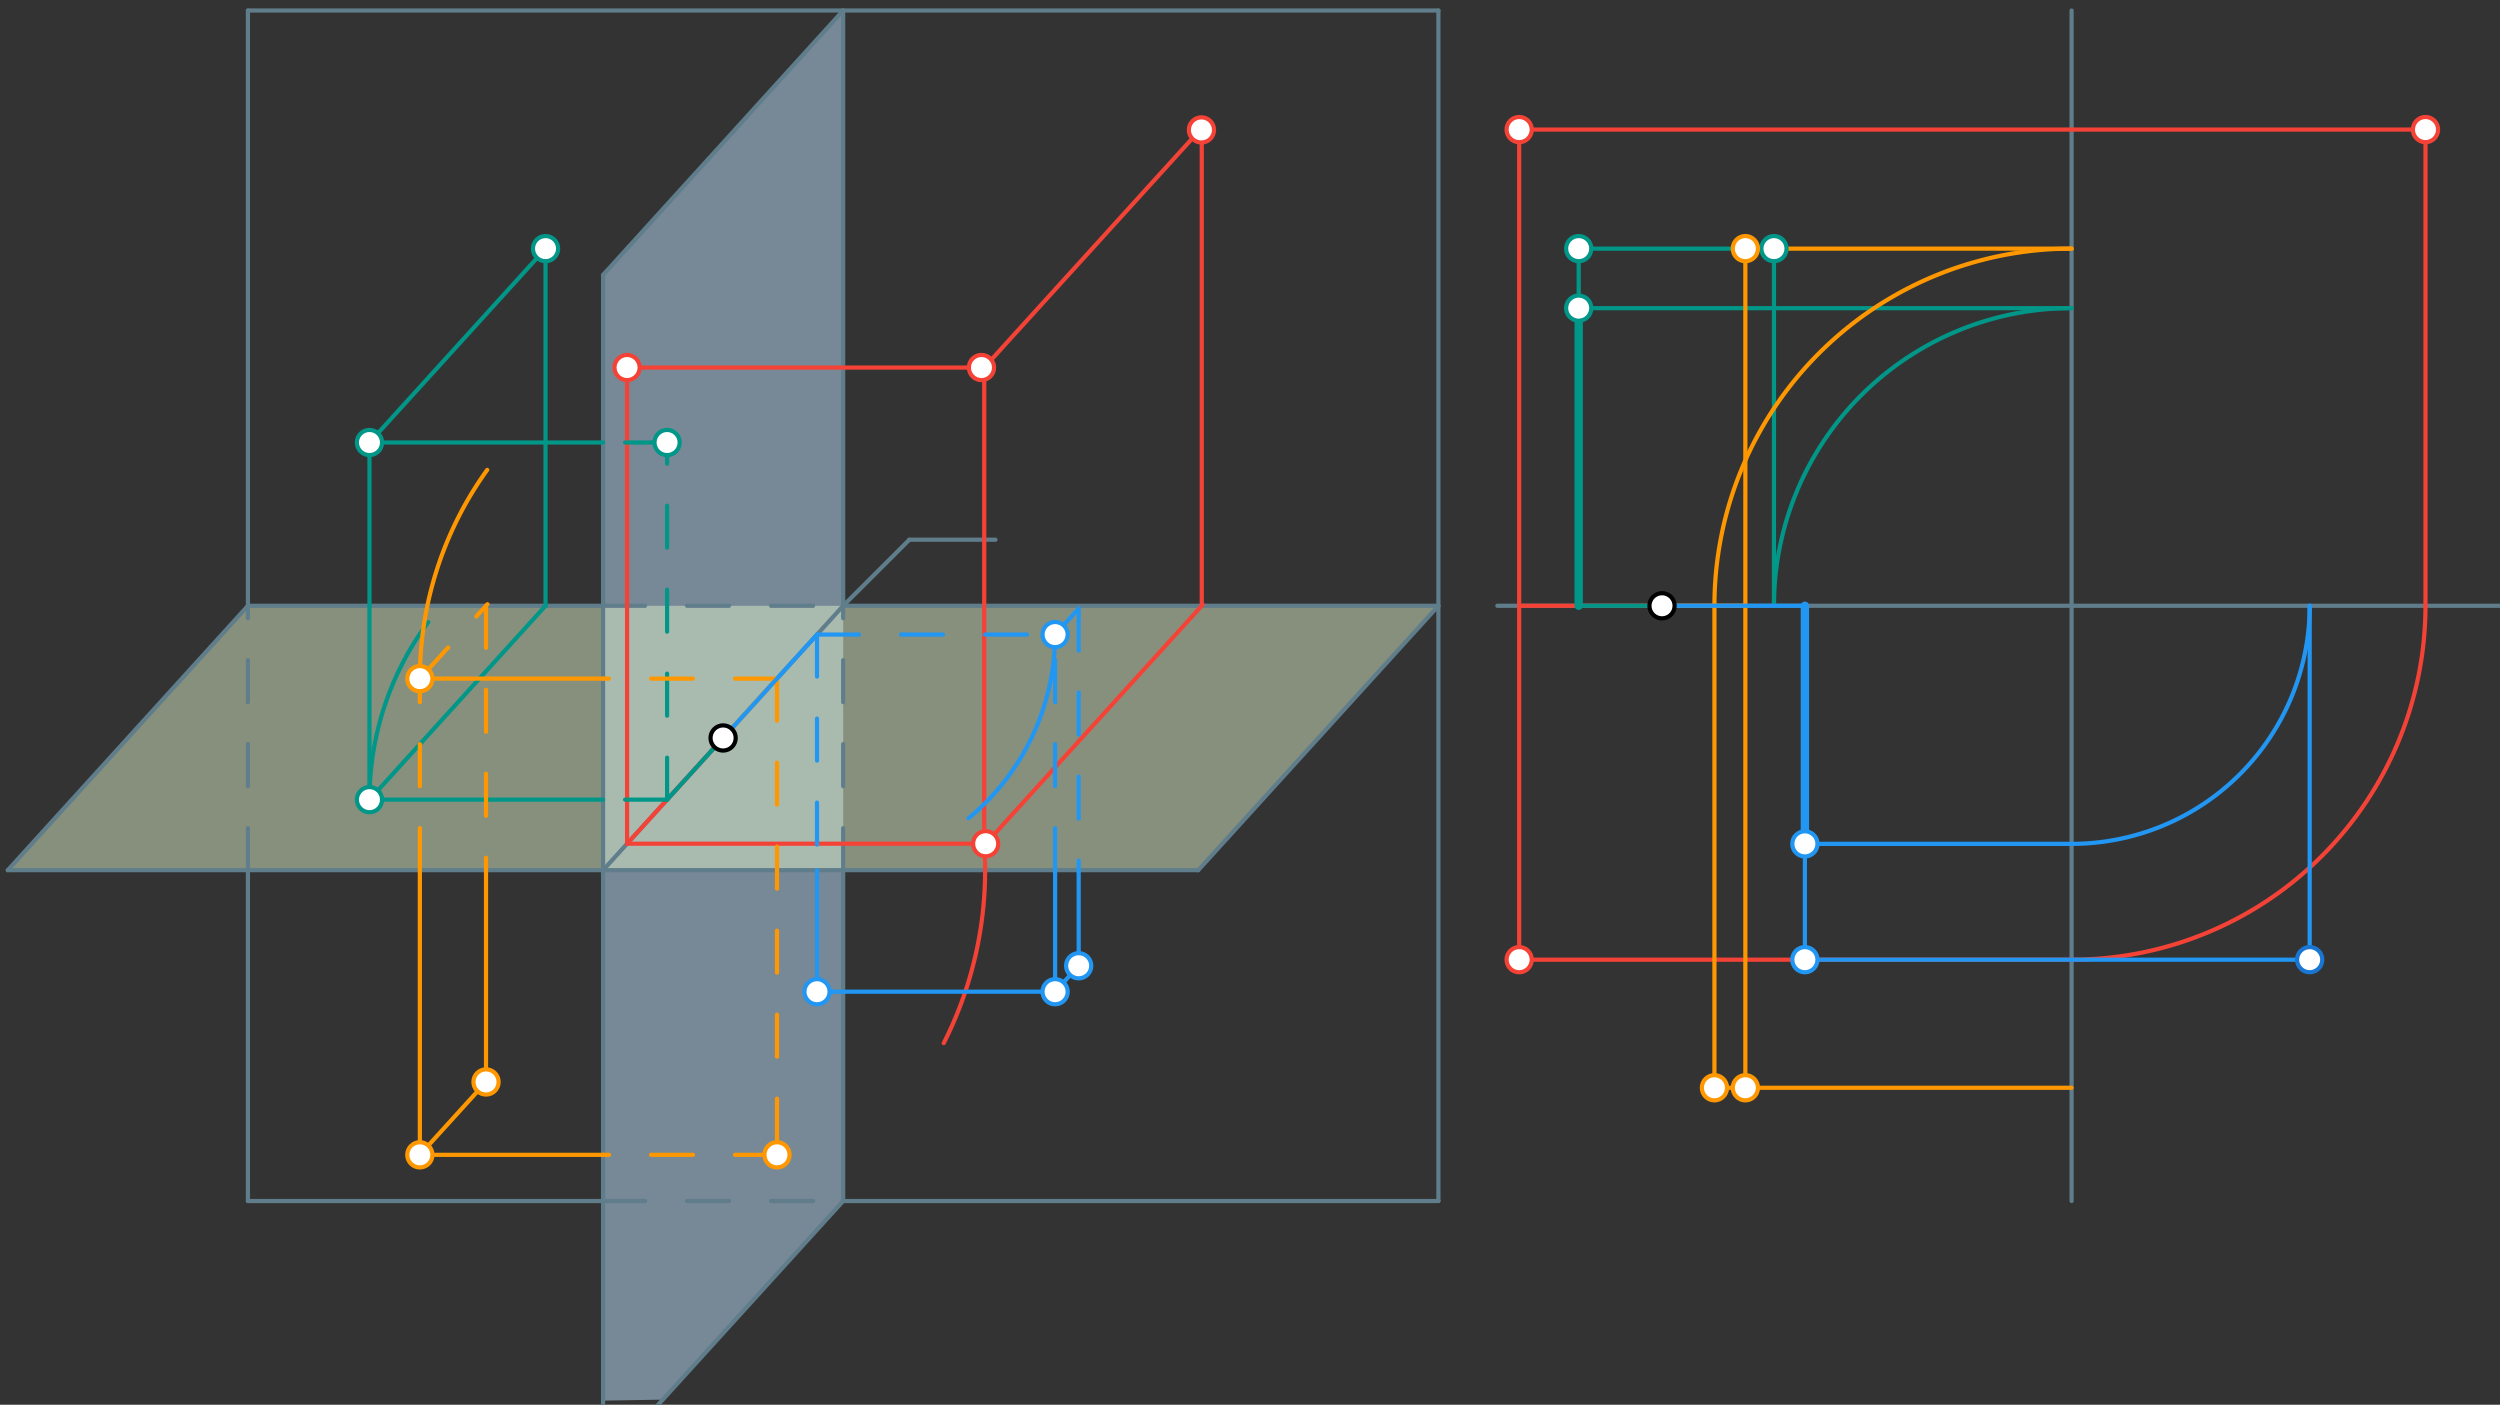 <svg xmlns="http://www.w3.org/2000/svg" class="svg--1it" height="100%" preserveAspectRatio="xMidYMid meet" viewBox="0 0 595.276 334.488" width="100%"><rect x="0" y="0" width="595.276" height="334.488" fill="#333333" stroke="none"/><defs><marker id="marker-arrow" markerHeight="16" markerUnits="userSpaceOnUse" markerWidth="24" orient="auto-start-reverse" refX="24" refY="4" viewBox="0 0 24 8"><path d="M 0 0 L 24 4 L 0 8 z" stroke="inherit"></path></marker></defs><g class="aux-layer--1FB"></g><g class="main-layer--3Vd"><g class="element--2qn"><g fill="#BBDEFB" opacity="0.5"><path d="M 200.766 2.508 L 200.766 285.973 L 157.818 333.267 L 143.596 333.508 L 143.596 65.463 L 200.766 2.508 Z" stroke="none"></path></g></g><g class="element--2qn"><g fill="#DCEDC8" opacity="0.5"><path d="M 59.033 144.241 L 342.498 144.241 L 285.328 207.195 L 1.863 207.195 L 59.033 144.241 Z" stroke="none"></path></g></g><g class="element--2qn"><line stroke="#607D8B" stroke-dasharray="none" stroke-linecap="round" stroke-width="1" x1="59.033" x2="342.498" y1="2.508" y2="2.508"></line></g><g class="element--2qn"><line stroke="#607D8B" stroke-dasharray="none" stroke-linecap="round" stroke-width="1" x1="342.498" x2="342.498" y1="2.508" y2="285.973"></line></g><g class="element--2qn"><line stroke="#607D8B" stroke-dasharray="none" stroke-linecap="round" stroke-width="1" x1="59.033" x2="1.863" y1="144.241" y2="207.195"></line></g><g class="element--2qn"><line stroke="#607D8B" stroke-dasharray="none" stroke-linecap="round" stroke-width="1" x1="1.863" x2="285.328" y1="207.195" y2="207.195"></line></g><g class="element--2qn"><line stroke="#607D8B" stroke-dasharray="none" stroke-linecap="round" stroke-width="1" x1="342.498" x2="285.328" y1="144.241" y2="207.195"></line></g><g class="element--2qn"><line stroke="#607D8B" stroke-dasharray="none" stroke-linecap="round" stroke-width="1" x1="200.766" x2="143.596" y1="2.508" y2="65.463"></line></g><g class="element--2qn"><line stroke="#607D8B" stroke-dasharray="none" stroke-linecap="round" stroke-width="1" x1="200.766" x2="143.596" y1="285.973" y2="348.928"></line></g><g class="element--2qn"><line stroke="#607D8B" stroke-dasharray="none" stroke-linecap="round" stroke-width="1" x1="143.596" x2="143.596" y1="65.463" y2="348.928"></line></g><g class="element--2qn"><line stroke="#607D8B" stroke-dasharray="none" stroke-linecap="round" stroke-width="1" x1="143.596" x2="200.766" y1="207.195" y2="144.241"></line></g><g class="element--2qn"><line stroke="#607D8B" stroke-dasharray="none" stroke-linecap="round" stroke-width="1" x1="200.766" x2="342.498" y1="144.241" y2="144.241"></line></g><g class="element--2qn"><line stroke="#607D8B" stroke-dasharray="none" stroke-linecap="round" stroke-width="1" x1="59.033" x2="143.596" y1="144.241" y2="144.241"></line></g><g class="element--2qn"><line stroke="#607D8B" stroke-dasharray="10" stroke-linecap="round" stroke-width="1" x1="143.596" x2="200.766" y1="144.241" y2="144.241"></line></g><g class="element--2qn"><line stroke="#607D8B" stroke-dasharray="none" stroke-linecap="round" stroke-width="1" x1="200.766" x2="200.766" y1="285.973" y2="207.195"></line></g><g class="element--2qn"><line stroke="#607D8B" stroke-dasharray="10" stroke-linecap="round" stroke-width="1" x1="200.766" x2="200.766" y1="207.195" y2="144.241"></line></g><g class="element--2qn"><line stroke="#607D8B" stroke-dasharray="none" stroke-linecap="round" stroke-width="1" x1="200.766" x2="200.766" y1="144.241" y2="2.508"></line></g><g class="element--2qn"><line stroke="#607D8B" stroke-dasharray="none" stroke-linecap="round" stroke-width="1" x1="59.033" x2="143.596" y1="285.973" y2="285.973"></line></g><g class="element--2qn"><line stroke="#607D8B" stroke-dasharray="10" stroke-linecap="round" stroke-width="1" x1="143.596" x2="200.766" y1="285.973" y2="285.973"></line></g><g class="element--2qn"><line stroke="#607D8B" stroke-dasharray="none" stroke-linecap="round" stroke-width="1" x1="200.766" x2="342.498" y1="285.973" y2="285.973"></line></g><g class="element--2qn"><line stroke="#607D8B" stroke-dasharray="none" stroke-linecap="round" stroke-width="1" x1="59.033" x2="59.033" y1="285.973" y2="207.195"></line></g><g class="element--2qn"><line stroke="#607D8B" stroke-dasharray="10" stroke-linecap="round" stroke-width="1" x1="59.033" x2="59.033" y1="207.195" y2="144.241"></line></g><g class="element--2qn"><line stroke="#607D8B" stroke-dasharray="none" stroke-linecap="round" stroke-width="1" x1="59.033" x2="59.033" y1="144.241" y2="2.508"></line></g><g class="element--2qn"><line stroke="#607D8B" stroke-dasharray="none" stroke-linecap="round" stroke-width="1" x1="356.533" x2="639.998" y1="144.241" y2="144.241"></line></g><g class="element--2qn"><line stroke="#607D8B" stroke-dasharray="none" stroke-linecap="round" stroke-width="1" x1="493.266" x2="493.266" y1="144.241" y2="2.508"></line></g><g class="element--2qn"><line stroke="#607D8B" stroke-dasharray="none" stroke-linecap="round" stroke-width="1" x1="493.266" x2="493.266" y1="144.241" y2="285.973"></line></g><g class="element--2qn"><line stroke="#607D8B" stroke-dasharray="none" stroke-linecap="round" stroke-width="1" x1="200.766" x2="216.533" y1="144.241" y2="128.508"></line></g><g class="element--2qn"><line stroke="#607D8B" stroke-dasharray="none" stroke-linecap="round" stroke-width="1" x1="216.533" x2="237.033" y1="128.508" y2="128.508"></line></g><g class="element--2qn"><line stroke="#F44336" stroke-dasharray="none" stroke-linecap="round" stroke-width="1" x1="172.181" x2="149.313" y1="175.718" y2="200.9"></line></g><g class="element--2qn"><line stroke="#F44336" stroke-dasharray="none" stroke-linecap="round" stroke-width="1" x1="149.313" x2="149.313" y1="200.9" y2="87.514"></line></g><g class="element--2qn"><line stroke="#F44336" stroke-dasharray="none" stroke-linecap="round" stroke-width="1" x1="149.313" x2="234.352" y1="87.514" y2="87.514"></line></g><g class="element--2qn"><line stroke="#F44336" stroke-dasharray="none" stroke-linecap="round" stroke-width="1" x1="149.313" x2="234.352" y1="200.9" y2="200.9"></line></g><g class="element--2qn"><line stroke="#F44336" stroke-dasharray="none" stroke-linecap="round" stroke-width="1" x1="234.352" x2="234.352" y1="200.9" y2="87.514"></line></g><g class="element--2qn"><line stroke="#F44336" stroke-dasharray="none" stroke-linecap="round" stroke-width="1" x1="234.699" x2="286.395" y1="200.9" y2="143.972"></line></g><g class="element--2qn"><line stroke="#F44336" stroke-dasharray="none" stroke-linecap="round" stroke-width="1" x1="286.151" x2="286.151" y1="144.241" y2="31.008"></line></g><g class="element--2qn"><line stroke="#F44336" stroke-dasharray="none" stroke-linecap="round" stroke-width="1" x1="234.352" x2="285.885" y1="87.514" y2="30.767"></line></g><g class="element--2qn"><line stroke="#F44336" stroke-dasharray="none" stroke-linecap="round" stroke-width="1" x1="395.746" x2="361.73" y1="144.241" y2="144.241"></line></g><g class="element--2qn"><line stroke="#F44336" stroke-dasharray="none" stroke-linecap="round" stroke-width="1" x1="361.73" x2="361.73" y1="144.241" y2="30.855"></line></g><g class="element--2qn"><path d="M 234.352 200.9 A 90.974 90.974 0 0 1 224.718 248.371" fill="none" stroke="#F44336" stroke-dasharray="none" stroke-linecap="round" stroke-width="1"></path></g><g class="element--2qn"><line stroke="#F44336" stroke-dasharray="none" stroke-linecap="round" stroke-width="1" x1="361.73" x2="361.73" y1="144.241" y2="229.28"></line></g><g class="element--2qn"><line stroke="#F44336" stroke-dasharray="none" stroke-linecap="round" stroke-width="1" x1="361.73" x2="493.266" y1="30.855" y2="30.855"></line></g><g class="element--2qn"><line stroke="#F44336" stroke-dasharray="none" stroke-linecap="round" stroke-width="1" x1="361.533" x2="493.266" y1="228.508" y2="228.508"></line></g><g class="element--2qn"><path d="M 493.266 228.508 A 84.268 84.268 0 0 0 577.533 144.241" fill="none" stroke="#F44336" stroke-dasharray="none" stroke-linecap="round" stroke-width="1"></path></g><g class="element--2qn"><line stroke="#F44336" stroke-dasharray="none" stroke-linecap="round" stroke-width="1" x1="577.533" x2="577.533" y1="144.241" y2="30.855"></line></g><g class="element--2qn"><line stroke="#009688" stroke-dasharray="none" stroke-linecap="round" stroke-width="1" x1="172.181" x2="158.841" y1="175.718" y2="190.407"></line></g><g class="element--2qn"><line stroke="#F44336" stroke-dasharray="none" stroke-linecap="round" stroke-width="1" x1="493.266" x2="577.533" y1="30.855" y2="30.855"></line></g><g class="element--2qn"><line stroke="#009688" stroke-dasharray="10" stroke-linecap="round" stroke-width="1" x1="158.841" x2="158.841" y1="190.407" y2="105.368"></line></g><g class="element--2qn"><line stroke="#009688" stroke-dasharray="10" stroke-linecap="round" stroke-width="1" x1="158.841" x2="143.596" y1="105.368" y2="105.368"></line></g><g class="element--2qn"><line stroke="#009688" stroke-dasharray="none" stroke-linecap="round" stroke-width="1" x1="143.596" x2="87.975" y1="105.368" y2="105.368"></line></g><g class="element--2qn"><line stroke="#009688" stroke-dasharray="10" stroke-linecap="round" stroke-width="1" x1="158.841" x2="143.596" y1="190.407" y2="190.407"></line></g><g class="element--2qn"><line stroke="#009688" stroke-dasharray="none" stroke-linecap="round" stroke-width="1" x1="143.596" x2="87.975" y1="190.407" y2="190.407"></line></g><g class="element--2qn"><line stroke="#009688" stroke-dasharray="none" stroke-linecap="round" stroke-width="1" x1="87.975" x2="87.975" y1="190.407" y2="105.368"></line></g><g class="element--2qn"><line stroke="#009688" stroke-dasharray="none" stroke-linecap="round" stroke-width="1" x1="87.975" x2="129.989" y1="190.407" y2="144.142"></line></g><g class="element--2qn"><line stroke="#009688" stroke-dasharray="none" stroke-linecap="round" stroke-width="1" x1="129.899" x2="129.899" y1="144.241" y2="59.201"></line></g><g class="element--2qn"><line stroke="#009688" stroke-dasharray="none" stroke-linecap="round" stroke-width="1" x1="87.975" x2="129.899" y1="105.368" y2="59.201"></line></g><g class="element--2qn"><line stroke="#009688" stroke-dasharray="none" stroke-linecap="round" stroke-width="1" x1="395.746" x2="375.903" y1="144.241" y2="144.241"></line></g><g class="element--2qn"><line stroke="#009688" stroke-dasharray="none" stroke-linecap="round" stroke-width="1" x1="375.903" x2="375.903" y1="144.241" y2="59.201"></line></g><g class="element--2qn"><path d="M 87.975 190.407 A 70.866 70.866 0 0 1 101.961 148.138" fill="none" stroke="#009688" stroke-dasharray="none" stroke-linecap="round" stroke-width="1"></path></g><g class="element--2qn"><line stroke="#009688" stroke-dasharray="none" stroke-linecap="round" stroke-width="2" x1="375.903" x2="375.903" y1="144.241" y2="73.374"></line></g><g class="element--2qn"><line stroke="#009688" stroke-dasharray="none" stroke-linecap="round" stroke-width="1" x1="375.903" x2="493.266" y1="73.374" y2="73.374"></line></g><g class="element--2qn"><path d="M 493.266 73.374 A 70.866 70.866 0 0 0 422.399 144.241" fill="none" stroke="#009688" stroke-dasharray="none" stroke-linecap="round" stroke-width="1"></path></g><g class="element--2qn"><line stroke="#009688" stroke-dasharray="none" stroke-linecap="round" stroke-width="1" x1="422.399" x2="422.399" y1="144.241" y2="59.201"></line></g><g class="element--2qn"><line stroke="#009688" stroke-dasharray="none" stroke-linecap="round" stroke-width="1" x1="375.903" x2="422.399" y1="59.201" y2="59.201"></line></g><g class="element--2qn"><line stroke="#FF9800" stroke-dasharray="none" stroke-linecap="round" stroke-width="1" x1="171.67" x2="185.009" y1="176.281" y2="161.591"></line></g><g class="element--2qn"><line stroke="#FF9800" stroke-dasharray="10" stroke-linecap="round" stroke-width="1" x1="185.009" x2="185.009" y1="161.591" y2="274.977"></line></g><g class="element--2qn"><line stroke="#FF9800" stroke-dasharray="10" stroke-linecap="round" stroke-width="1" x1="185.009" x2="143.596" y1="274.977" y2="274.977"></line></g><g class="element--2qn"><line stroke="#FF9800" stroke-dasharray="none" stroke-linecap="round" stroke-width="1" x1="143.596" x2="99.97" y1="274.977" y2="274.977"></line></g><g class="element--2qn"><line stroke="#FF9800" stroke-dasharray="10" stroke-linecap="round" stroke-width="1" x1="185.009" x2="143.596" y1="161.591" y2="161.591"></line></g><g class="element--2qn"><line stroke="#FF9800" stroke-dasharray="none" stroke-linecap="round" stroke-width="1" x1="143.596" x2="99.97" y1="161.591" y2="161.591"></line></g><g class="element--2qn"><line stroke="#FF9800" stroke-dasharray="none" stroke-linecap="round" stroke-width="1" x1="99.97" x2="99.97" y1="274.977" y2="207.195"></line></g><g class="element--2qn"><line stroke="#FF9800" stroke-dasharray="10" stroke-linecap="round" stroke-width="1" x1="99.97" x2="99.97" y1="207.195" y2="161.591"></line></g><g class="element--2qn"><line stroke="#FF9800" stroke-dasharray="10" stroke-linecap="round" stroke-width="1" x1="99.97" x2="116.066" y1="161.591" y2="143.866"></line></g><g class="element--2qn"><line stroke="#FF9800" stroke-dasharray="10" stroke-linecap="round" stroke-width="1" x1="115.726" x2="115.726" y1="144.241" y2="207.195"></line></g><g class="element--2qn"><line stroke="#FF9800" stroke-dasharray="none" stroke-linecap="round" stroke-width="1" x1="115.726" x2="115.726" y1="207.195" y2="257.626"></line></g><g class="element--2qn"><line stroke="#FF9800" stroke-dasharray="none" stroke-linecap="round" stroke-width="1" x1="99.97" x2="115.726" y1="274.977" y2="257.626"></line></g><g class="element--2qn"><line stroke="#FF9800" stroke-dasharray="none" stroke-linecap="round" stroke-width="1" x1="395.746" x2="415.588" y1="144.241" y2="144.241"></line></g><g class="element--2qn"><line stroke="#FF9800" stroke-dasharray="none" stroke-linecap="round" stroke-width="1" x1="415.588" x2="415.588" y1="144.241" y2="257.626"></line></g><g class="element--2qn"><path d="M 99.97 161.591 A 85.039 85.039 0 0 1 116.007 111.888" fill="none" stroke="#FF9800" stroke-dasharray="none" stroke-linecap="round" stroke-width="1"></path></g><g class="element--2qn"><line stroke="#FF9800" stroke-dasharray="none" stroke-linecap="round" stroke-width="1" x1="415.588" x2="415.588" y1="144.241" y2="59.201"></line></g><g class="element--2qn"><line stroke="#FF9800" stroke-dasharray="none" stroke-linecap="round" stroke-width="1" x1="415.588" x2="493.266" y1="259.008" y2="259.008"></line></g><g class="element--2qn"><line stroke="#FF9800" stroke-dasharray="none" stroke-linecap="round" stroke-width="1" x1="415.588" x2="493.266" y1="59.201" y2="59.201"></line></g><g class="element--2qn"><path d="M 493.266 59.201 A 85.039 85.039 0 0 0 408.226 144.241" fill="none" stroke="#FF9800" stroke-dasharray="none" stroke-linecap="round" stroke-width="1"></path></g><g class="element--2qn"><line stroke="#FF9800" stroke-dasharray="none" stroke-linecap="round" stroke-width="1" x1="408.226" x2="408.226" y1="144.241" y2="259.008"></line></g><g class="element--2qn"><line stroke="#FF9800" stroke-dasharray="none" stroke-linecap="round" stroke-width="1" x1="415.588" x2="408.033" y1="259.008" y2="259.008"></line></g><g class="element--2qn"><line stroke="#2196F3" stroke-dasharray="none" stroke-linecap="round" stroke-width="1" x1="171.67" x2="194.538" y1="176.281" y2="151.099"></line></g><g class="element--2qn"><line stroke="#2196F3" stroke-dasharray="10" stroke-linecap="round" stroke-width="1" x1="194.538" x2="194.538" y1="151.099" y2="207.195"></line></g><g class="element--2qn"><line stroke="#2196F3" stroke-dasharray="none" stroke-linecap="round" stroke-width="1" x1="194.538" x2="194.538" y1="207.195" y2="236.138"></line></g><g class="element--2qn"><line stroke="#2196F3" stroke-dasharray="none" stroke-linecap="round" stroke-width="1" x1="194.538" x2="251.231" y1="236.138" y2="236.138"></line></g><g class="element--2qn"><line stroke="#2196F3" stroke-dasharray="10" stroke-linecap="round" stroke-width="1" x1="194.538" x2="251.231" y1="151.099" y2="151.099"></line></g><g class="element--2qn"><line stroke="#2196F3" stroke-dasharray="none" stroke-linecap="round" stroke-width="1" x1="251.231" x2="251.231" y1="236.138" y2="207.195"></line></g><g class="element--2qn"><line stroke="#2196F3" stroke-dasharray="10" stroke-linecap="round" stroke-width="1" x1="251.231" x2="251.231" y1="207.195" y2="151.099"></line></g><g class="element--2qn"><line stroke="#2196F3" stroke-dasharray="10" stroke-linecap="round" stroke-width="1" x1="251.231" x2="256.845" y1="151.099" y2="144.916"></line></g><g class="element--2qn"><line stroke="#2196F3" stroke-dasharray="10" stroke-linecap="round" stroke-width="1" x1="256.845" x2="256.845" y1="144.916" y2="207.195"></line></g><g class="element--2qn"><line stroke="#2196F3" stroke-dasharray="none" stroke-linecap="round" stroke-width="1" x1="256.845" x2="256.845" y1="207.195" y2="230.008"></line></g><g class="element--2qn"><line stroke="#2196F3" stroke-dasharray="none" stroke-linecap="round" stroke-width="1" x1="251.231" x2="257.162" y1="236.138" y2="229.606"></line></g><g class="element--2qn"><line stroke="#2196F3" stroke-dasharray="none" stroke-linecap="round" stroke-width="1" x1="395.746" x2="429.762" y1="144.241" y2="144.241"></line></g><g class="element--2qn"><line stroke="#2196F3" stroke-dasharray="none" stroke-linecap="round" stroke-width="1" x1="429.762" x2="429.762" y1="144.241" y2="229.28"></line></g><g class="element--2qn"><path d="M 251.231 151.099 A 56.693 56.693 0 0 1 230.632 194.817" fill="none" stroke="#2196F3" stroke-dasharray="none" stroke-linecap="round" stroke-width="1"></path></g><g class="element--2qn"><line stroke="#2196F3" stroke-dasharray="none" stroke-linecap="round" stroke-width="2" x1="429.762" x2="429.762" y1="144.241" y2="200.934"></line></g><g class="element--2qn"><line stroke="#2196F3" stroke-dasharray="none" stroke-linecap="round" stroke-width="1" x1="429.762" x2="493.266" y1="200.934" y2="200.934"></line></g><g class="element--2qn"><line stroke="#2196F3" stroke-dasharray="none" stroke-linecap="round" stroke-width="1" x1="429.762" x2="493.266" y1="228.508" y2="228.508"></line></g><g class="element--2qn"><path d="M 493.266 200.934 A 56.693 56.693 0 0 0 549.959 144.241" fill="none" stroke="#2196F3" stroke-dasharray="none" stroke-linecap="round" stroke-width="1"></path></g><g class="element--2qn"><line stroke="#2196F3" stroke-dasharray="none" stroke-linecap="round" stroke-width="1" x1="549.959" x2="549.959" y1="144.241" y2="228.508"></line></g><g class="element--2qn"><line stroke="#2196F3" stroke-dasharray="none" stroke-linecap="round" stroke-width="1" x1="493.266" x2="549.959" y1="228.508" y2="228.508"></line></g><g class="element--2qn"><circle cx="172.181" cy="175.718" r="3" stroke="#000000" stroke-width="1" fill="#ffffff"></circle>}</g><g class="element--2qn"><circle cx="395.746" cy="144.241" r="3" stroke="#000000" stroke-width="1" fill="#ffffff"></circle>}</g><g class="element--2qn"><circle cx="233.699" cy="87.514" r="3" stroke="#F44336" stroke-width="1" fill="#ffffff"></circle>}</g><g class="element--2qn"><circle cx="149.313" cy="87.514" r="3" stroke="#F44336" stroke-width="1" fill="#ffffff"></circle>}</g><g class="element--2qn"><circle cx="234.699" cy="200.9" r="3" stroke="#F44336" stroke-width="1" fill="#ffffff"></circle>}</g><g class="element--2qn"><circle cx="286.075" cy="30.939" r="3" stroke="#F44336" stroke-width="1" fill="#ffffff"></circle>}</g><g class="element--2qn"><circle cx="361.73" cy="30.855" r="3" stroke="#F44336" stroke-width="1" fill="#ffffff"></circle>}</g><g class="element--2qn"><circle cx="361.73" cy="228.508" r="3" stroke="#F44336" stroke-width="1" fill="#ffffff"></circle>}</g><g class="element--2qn"><circle cx="577.533" cy="30.855" r="3" stroke="#F44336" stroke-width="1" fill="#ffffff"></circle>}</g><g class="element--2qn"><circle cx="87.975" cy="105.368" r="3" stroke="#009688" stroke-width="1" fill="#ffffff"></circle>}</g><g class="element--2qn"><circle cx="129.899" cy="59.201" r="3" stroke="#009688" stroke-width="1" fill="#ffffff"></circle>}</g><g class="element--2qn"><circle cx="158.841" cy="105.368" r="3" stroke="#009688" stroke-width="1" fill="#ffffff"></circle>}</g><g class="element--2qn"><circle cx="87.975" cy="190.407" r="3" stroke="#009688" stroke-width="1" fill="#ffffff"></circle>}</g><g class="element--2qn"><circle cx="375.903" cy="59.201" r="3" stroke="#009688" stroke-width="1" fill="#ffffff"></circle>}</g><g class="element--2qn"><circle cx="375.903" cy="73.374" r="3" stroke="#009688" stroke-width="1" fill="#ffffff"></circle>}</g><g class="element--2qn"><circle cx="422.399" cy="59.201" r="3" stroke="#009688" stroke-width="1" fill="#ffffff"></circle>}</g><g class="element--2qn"><circle cx="99.97" cy="274.977" r="3" stroke="#FF9800" stroke-width="1" fill="#ffffff"></circle>}</g><g class="element--2qn"><circle cx="99.97" cy="161.591" r="3" stroke="#FF9800" stroke-width="1" fill="#ffffff"></circle>}</g><g class="element--2qn"><circle cx="185.009" cy="274.977" r="3" stroke="#FF9800" stroke-width="1" fill="#ffffff"></circle>}</g><g class="element--2qn"><circle cx="115.726" cy="257.626" r="3" stroke="#FF9800" stroke-width="1" fill="#ffffff"></circle>}</g><g class="element--2qn"><circle cx="415.588" cy="259.008" r="3" stroke="#FF9800" stroke-width="1" fill="#ffffff"></circle>}</g><g class="element--2qn"><circle cx="415.588" cy="59.201" r="3" stroke="#FF9800" stroke-width="1" fill="#ffffff"></circle>}</g><g class="element--2qn"><circle cx="408.226" cy="259.008" r="3" stroke="#FF9800" stroke-width="1" fill="#ffffff"></circle>}</g><g class="element--2qn"><circle cx="251.231" cy="236.138" r="3" stroke="#2196F3" stroke-width="1" fill="#ffffff"></circle>}</g><g class="element--2qn"><circle cx="251.231" cy="151.099" r="3" stroke="#2196F3" stroke-width="1" fill="#ffffff"></circle>}</g><g class="element--2qn"><circle cx="256.845" cy="229.955" r="3" stroke="#2196F3" stroke-width="1" fill="#ffffff"></circle>}</g><g class="element--2qn"><circle cx="194.538" cy="236.138" r="3" stroke="#2196F3" stroke-width="1" fill="#ffffff"></circle>}</g><g class="element--2qn"><circle cx="429.762" cy="228.508" r="3" stroke="#2196F3" stroke-width="1" fill="#ffffff"></circle>}</g><g class="element--2qn"><circle cx="429.762" cy="200.934" r="3" stroke="#2196F3" stroke-width="1" fill="#ffffff"></circle>}</g><g class="element--2qn"><circle cx="549.959" cy="228.508" r="3" stroke="#1976D2" stroke-width="1" fill="#ffffff"></circle>}</g></g><g class="snaps-layer--2PT"></g><g class="temp-layer--rAP"></g></svg>